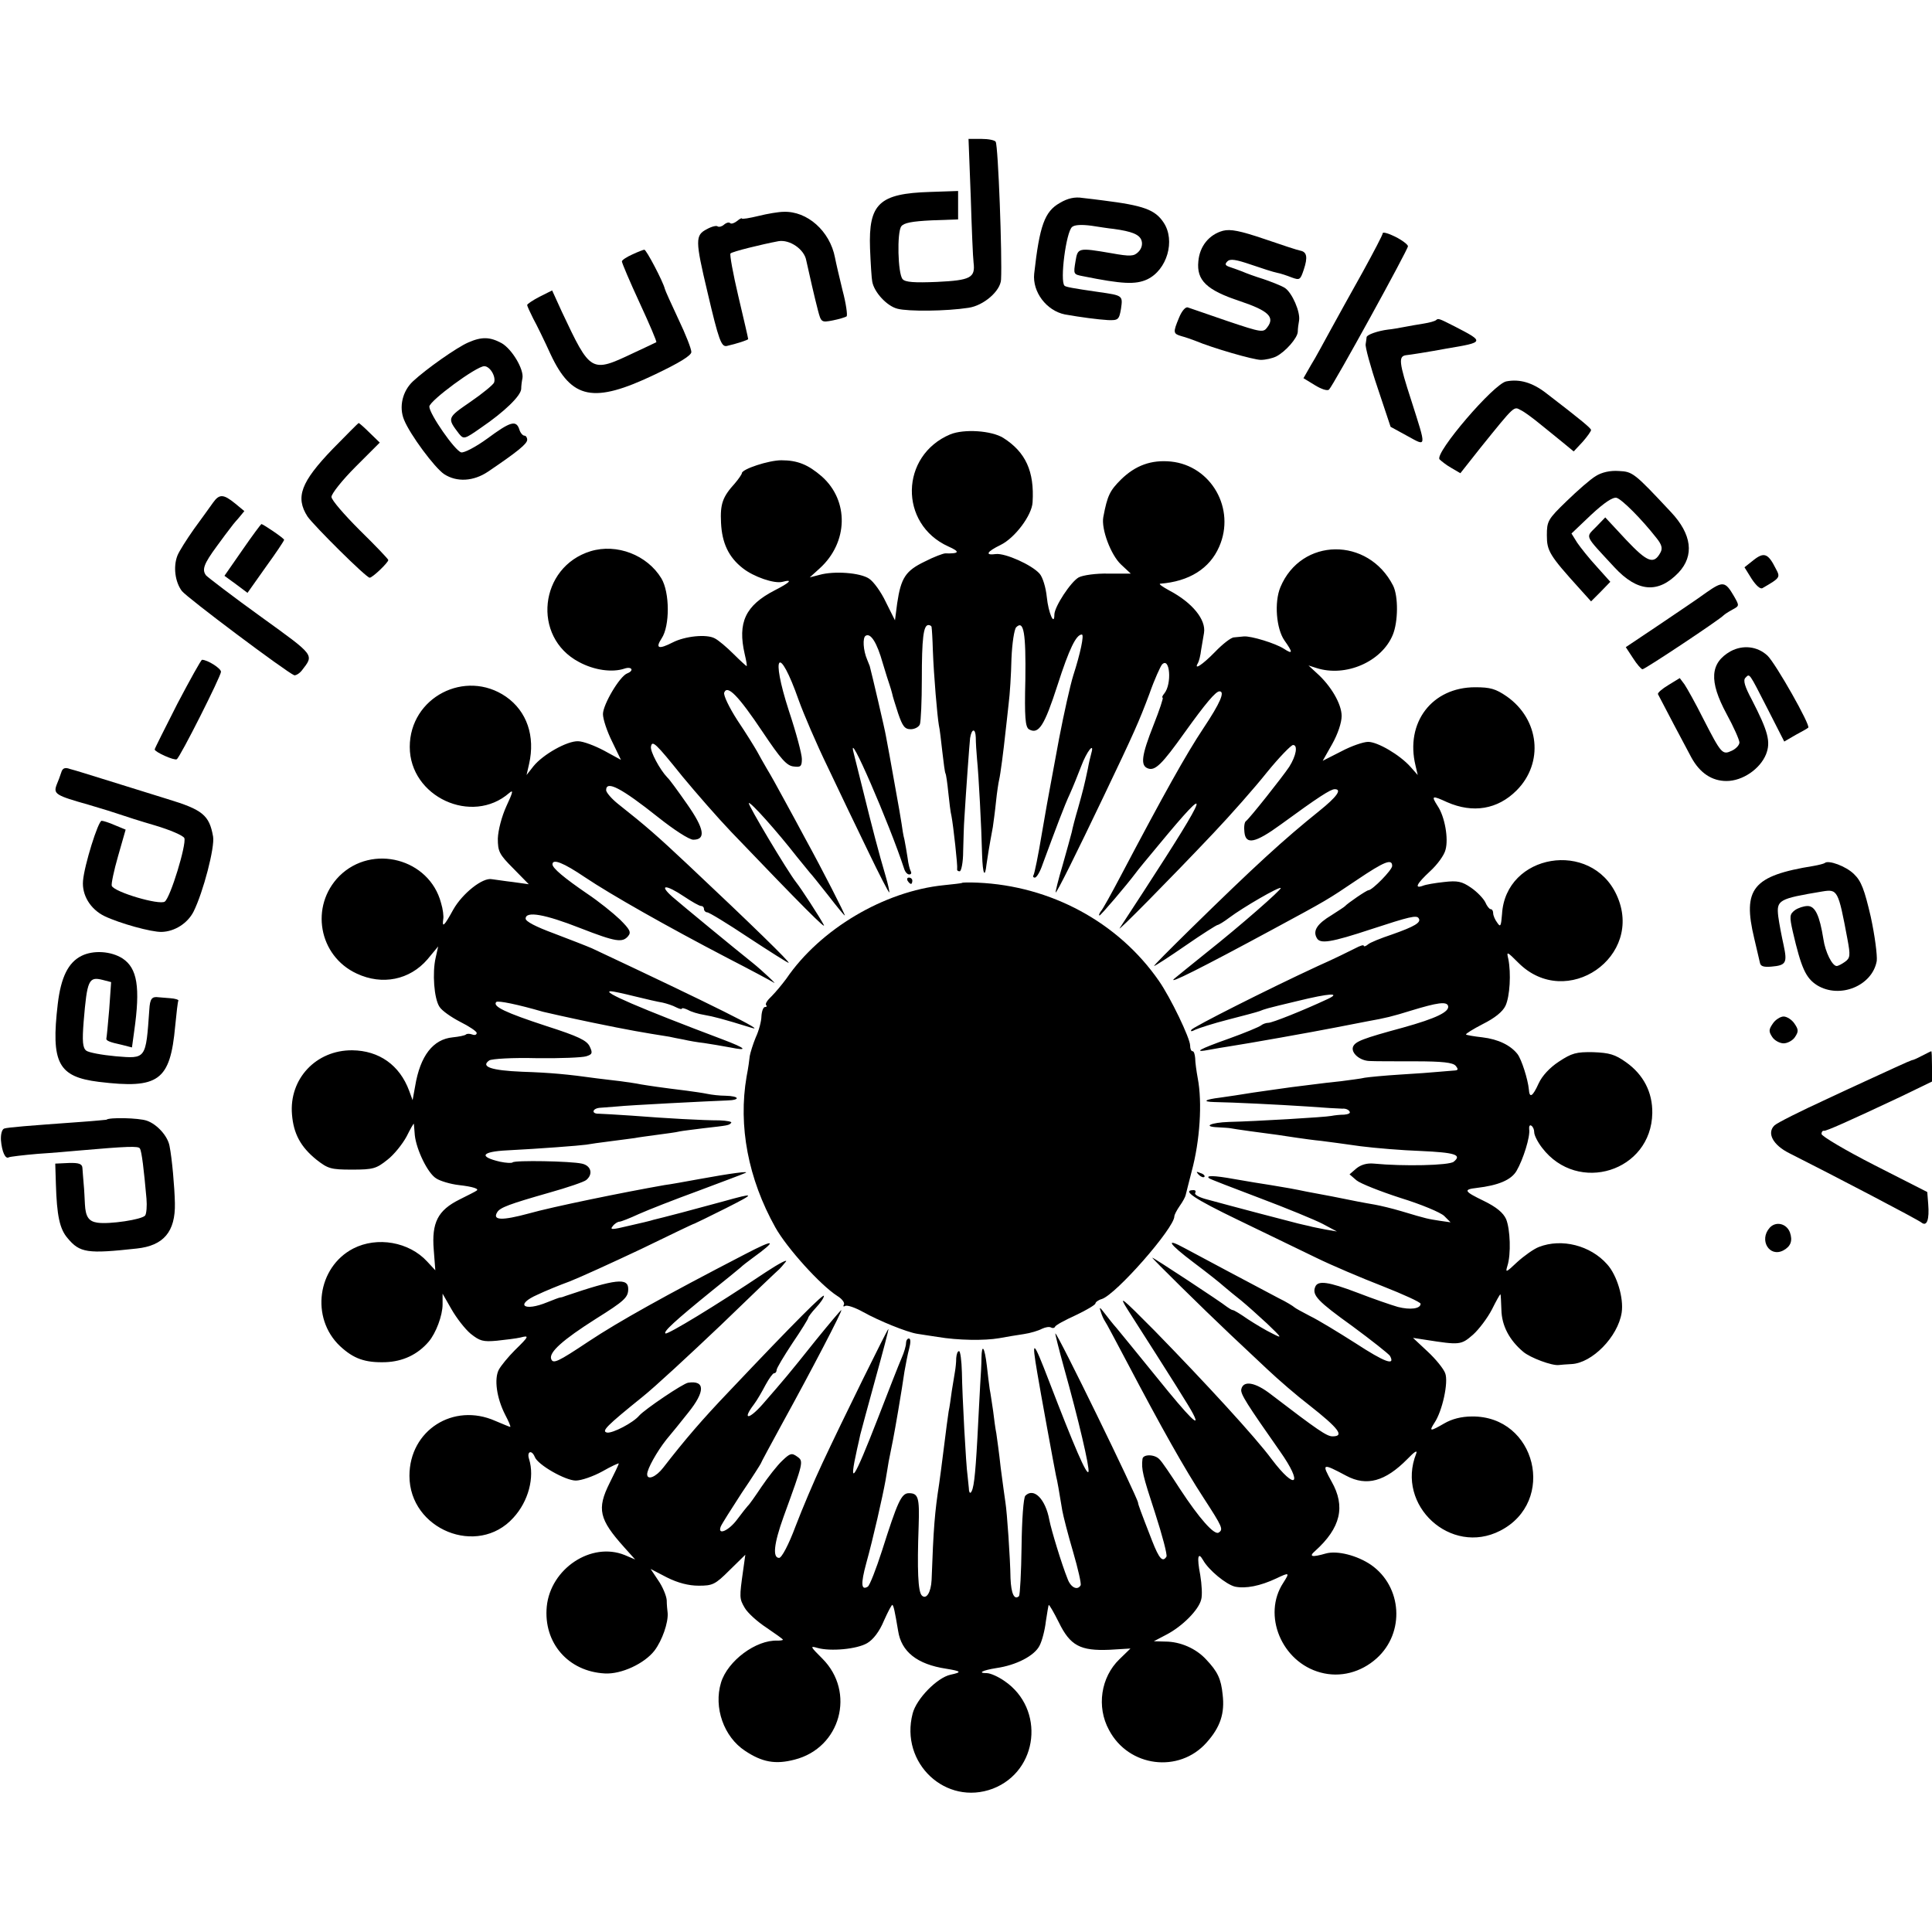 <?xml version="1.0" standalone="no"?>
<!DOCTYPE svg PUBLIC "-//W3C//DTD SVG 20010904//EN"
 "http://www.w3.org/TR/2001/REC-SVG-20010904/DTD/svg10.dtd">
<svg version="1.0" xmlns="http://www.w3.org/2000/svg"
 width="612pt" height="612pt" viewBox="0 0 612 612"
 preserveAspectRatio="xMidYMid meet">
<g transform="translate(0,612) scale(0.1,-0.1)"
fill="#000000" stroke="none">
<path d="M3075 5498 c3 -101 7 -195 9 -210 6 -48 -10 -56 -116 -61 -72 -3
-101 -1 -109 9 -15 18 -18 148 -4 167 8 11 34 16 96 19 l84 3 0 45 0 45 -89
-3 c-161 -5 -195 -37 -190 -179 2 -49 5 -96 7 -105 6 -34 47 -78 80 -86 34 -9
154 -8 225 3 48 7 101 53 103 89 4 72 -9 425 -17 437 -3 5 -23 9 -45 9 l-41 0
7 -182z"/>
<path d="M3357 5477 c-48 -27 -64 -72 -81 -224 -6 -58 39 -117 97 -129 51 -9
104 -16 137 -18 32 -1 35 1 41 36 6 42 6 42 -71 53 -83 12 -104 16 -108 20
-15 15 5 170 24 186 8 7 30 8 61 4 26 -4 58 -9 70 -10 59 -8 83 -18 89 -37 4
-12 0 -26 -10 -36 -14 -14 -25 -15 -86 -4 -105 18 -106 17 -113 -25 -7 -42 -7
-42 24 -48 124 -25 166 -27 203 -10 63 30 90 123 52 180 -27 41 -64 54 -191
70 -16 2 -46 6 -66 8 -24 4 -47 -1 -72 -16z"/>
<path d="M2403 5436 c-29 -7 -53 -11 -53 -8 0 2 -7 -1 -15 -8 -9 -7 -18 -10
-22 -7 -3 4 -12 2 -20 -5 -7 -6 -16 -8 -20 -5 -3 3 -18 0 -34 -9 -37 -19 -37
-35 2 -199 36 -154 44 -174 61 -171 31 7 68 19 68 22 0 3 -14 63 -31 135 -17
72 -28 133 -25 136 5 6 99 29 152 39 36 6 82 -26 88 -61 8 -37 27 -120 37
-158 10 -38 11 -39 47 -32 20 4 40 10 44 13 3 4 -2 41 -13 82 -10 41 -21 88
-24 104 -16 84 -88 148 -163 145 -15 0 -51 -6 -79 -13z"/>
<path d="M3874 5389 c-44 -12 -74 -49 -78 -97 -6 -60 26 -91 132 -126 89 -30
111 -50 87 -82 -13 -18 -17 -18 -127 19 -62 21 -118 41 -125 43 -7 3 -19 -10
-28 -32 -20 -48 -19 -51 8 -59 12 -3 31 -10 42 -14 57 -24 186 -61 209 -61 15
0 37 5 49 11 29 15 67 58 68 78 0 9 2 25 4 35 5 27 -22 89 -45 104 -11 7 -42
19 -68 28 -26 8 -56 19 -67 24 -11 4 -29 11 -39 14 -15 5 -17 9 -8 18 9 9 27
6 74 -10 35 -12 72 -24 83 -26 11 -2 32 -9 47 -15 25 -9 27 -8 38 25 13 39 10
56 -11 60 -7 1 -59 18 -114 37 -77 26 -107 32 -131 26z"/>
<path d="M4380 5381 c0 -5 -29 -60 -63 -122 -35 -63 -81 -145 -102 -184 -21
-38 -48 -89 -62 -111 l-24 -42 36 -22 c21 -13 40 -19 45 -14 14 14 250 443
250 454 0 5 -18 19 -40 30 -22 11 -40 16 -40 11z"/>
<path d="M2003 5314 c-18 -8 -33 -18 -33 -22 0 -5 25 -64 56 -131 31 -67 55
-123 53 -125 -2 -1 -35 -17 -72 -34 -135 -64 -136 -63 -227 130 l-31 68 -40
-20 c-21 -11 -39 -23 -39 -26 0 -4 9 -23 19 -43 11 -20 36 -71 55 -113 67
-143 136 -157 329 -65 80 38 117 61 117 72 0 10 -18 56 -41 104 -22 47 -42 91
-43 96 -5 22 -59 125 -65 124 -3 0 -21 -7 -38 -15z"/>
<path d="M4549 5106 c-3 -3 -20 -8 -39 -11 -19 -3 -48 -8 -63 -11 -16 -3 -38
-7 -50 -8 -32 -4 -67 -16 -68 -24 0 -4 -2 -14 -3 -22 -2 -8 15 -71 38 -139
l41 -123 53 -29 c62 -34 61 -40 13 111 -40 123 -42 142 -16 145 11 1 69 10
128 21 120 20 120 21 25 70 -51 26 -52 26 -59 20z"/>
<path d="M1483 5035 c-35 -15 -132 -83 -175 -123 -33 -31 -45 -81 -28 -122 19
-47 97 -152 127 -172 40 -26 93 -23 139 8 93 63 124 88 124 101 0 7 -4 13 -9
13 -5 0 -13 9 -16 20 -10 30 -28 25 -101 -29 -37 -27 -74 -46 -83 -44 -20 5
-101 122 -101 145 0 18 149 128 174 128 18 0 38 -33 31 -52 -3 -7 -37 -35 -75
-61 -74 -51 -74 -51 -36 -101 15 -18 17 -18 71 20 72 49 125 100 126 122 0 9
2 25 4 34 5 28 -33 92 -66 111 -37 20 -63 21 -106 2z"/>
<path d="M4772 4912 c-39 -6 -228 -227 -212 -247 5 -5 21 -18 37 -27 l29 -17
64 81 c109 135 105 131 127 119 11 -5 38 -25 60 -43 22 -18 56 -45 74 -60 l34
-28 28 30 c15 17 27 34 27 38 -1 6 -28 29 -144 118 -42 32 -82 44 -124 36z"/>
<path d="M1054 4698 c-101 -105 -119 -153 -80 -214 20 -29 186 -194 197 -194
9 0 59 48 59 56 0 3 -40 45 -90 94 -49 49 -90 96 -90 106 0 10 34 53 76 95
l77 77 -32 31 c-17 17 -33 31 -35 31 -1 0 -38 -37 -82 -82z"/>
<path d="M3010 4744 c-159 -67 -163 -284 -6 -355 38 -17 36 -23 -10 -22 -6 0
-36 -11 -65 -26 -60 -29 -75 -51 -87 -132 l-7 -54 -29 58 c-15 32 -39 65 -53
74 -28 19 -111 25 -157 12 l-31 -8 32 29 c90 82 93 214 6 291 -43 37 -76 51
-128 51 -40 0 -125 -28 -125 -41 0 -3 -10 -18 -22 -32 -39 -43 -47 -65 -44
-125 3 -64 24 -109 69 -144 34 -27 100 -50 126 -43 34 9 24 -2 -25 -27 -93
-48 -118 -102 -95 -202 5 -21 8 -38 6 -38 -1 0 -20 17 -41 38 -22 22 -48 44
-60 50 -26 14 -94 7 -133 -13 -45 -23 -56 -19 -35 13 26 39 26 145 -1 190 -45
74 -141 111 -224 86 -163 -50 -187 -272 -37 -351 48 -26 105 -34 144 -21 23 8
32 -6 9 -15 -24 -9 -77 -99 -77 -129 0 -16 13 -55 29 -87 l28 -58 -53 29 c-30
16 -67 30 -83 30 -35 1 -111 -42 -141 -79 l-22 -28 8 35 c20 88 -7 167 -73
213 -129 89 -305 -2 -305 -159 0 -158 197 -249 315 -146 14 12 12 3 -9 -42
-15 -33 -26 -76 -27 -102 0 -41 4 -50 49 -95 l49 -50 -50 7 c-27 3 -57 8 -67
9 -29 6 -93 -45 -122 -96 -29 -53 -36 -59 -32 -31 2 9 -1 33 -7 52 -37 140
-218 188 -322 85 -94 -95 -66 -253 55 -309 81 -38 168 -20 224 45 l34 41 -8
-36 c-11 -48 -5 -129 12 -155 7 -12 37 -33 66 -48 28 -14 52 -30 52 -35 0 -6
-6 -8 -14 -5 -8 3 -17 3 -20 0 -3 -3 -22 -7 -42 -9 -62 -6 -103 -58 -119 -155
l-8 -44 -11 30 c-30 81 -95 127 -180 128 -115 1 -201 -91 -191 -204 5 -60 27
-102 78 -143 36 -28 45 -31 112 -31 67 0 77 3 112 31 21 16 48 50 61 74 12 24
22 42 23 40 0 -3 2 -19 3 -36 5 -46 41 -121 68 -137 12 -8 45 -18 72 -21 44
-5 66 -12 55 -18 -2 -2 -26 -14 -54 -28 -68 -34 -88 -73 -81 -159 l5 -65 -26
28 c-57 62 -158 80 -234 41 -114 -59 -136 -220 -42 -309 43 -40 79 -53 144
-51 55 2 102 24 137 65 23 27 44 83 44 118 l0 34 28 -49 c16 -28 43 -63 61
-78 29 -23 39 -26 83 -22 28 3 61 7 74 10 30 8 28 4 -17 -40 -21 -21 -44 -49
-51 -62 -15 -29 -7 -89 20 -142 11 -21 19 -39 16 -39 -2 0 -23 9 -47 19 -133
59 -272 -30 -272 -174 0 -170 216 -258 329 -133 48 52 68 128 50 186 -8 24 8
31 18 7 9 -25 97 -75 130 -75 17 0 55 13 84 29 28 16 52 27 52 25 0 -3 -13
-30 -29 -62 -41 -82 -33 -115 46 -203 l35 -39 -33 14 c-106 43 -235 -43 -247
-163 -11 -115 68 -206 184 -212 52 -3 125 31 157 72 25 33 44 89 42 119 -1 8
-3 27 -3 41 -1 14 -13 43 -27 63 l-24 36 52 -27 c34 -17 68 -26 100 -26 44 0
52 3 98 49 l50 49 -7 -50 c-12 -85 -12 -89 5 -118 9 -16 40 -44 69 -63 28 -19
52 -36 52 -38 0 -2 -8 -3 -17 -3 -68 3 -158 -64 -179 -133 -24 -79 9 -172 76
-216 54 -36 96 -44 157 -28 146 37 194 214 88 320 -38 38 -40 41 -16 34 42
-12 126 -4 158 15 19 11 39 37 53 71 13 29 25 52 27 50 4 -4 7 -17 18 -82 10
-66 60 -106 152 -120 49 -8 51 -11 14 -19 -42 -9 -108 -76 -120 -123 -41 -157
105 -294 254 -238 145 56 166 253 37 341 -20 14 -45 25 -56 25 -31 0 -14 9 30
16 63 9 121 39 137 71 8 15 17 50 20 77 4 27 8 50 9 52 2 1 16 -23 32 -55 36
-74 68 -91 161 -87 l66 4 -35 -34 c-59 -57 -73 -151 -33 -224 62 -118 222
-138 309 -40 44 49 58 93 51 152 -5 50 -16 73 -52 111 -32 35 -82 57 -130 57
l-36 1 40 21 c50 26 102 78 110 111 4 13 2 48 -3 78 -11 57 -7 75 9 47 18 -32
73 -77 101 -84 34 -7 80 2 131 26 42 20 43 19 22 -14 -67 -102 -5 -251 118
-284 62 -17 128 0 178 45 90 81 81 227 -18 296 -44 30 -107 46 -143 36 -45
-13 -55 -10 -34 8 81 73 97 141 52 220 -32 58 -30 59 47 18 64 -34 123 -18
193 53 23 24 33 30 28 17 -65 -164 110 -324 266 -244 180 92 114 364 -89 362
-34 0 -64 -8 -88 -22 -45 -26 -49 -26 -31 2 25 37 45 129 34 157 -5 14 -30 45
-56 69 l-46 43 39 -6 c109 -17 113 -17 151 16 19 17 46 53 60 80 13 26 25 48
27 48 1 0 2 -22 3 -49 1 -50 25 -96 69 -133 22 -19 92 -45 113 -42 6 1 25 2
40 3 65 3 147 86 159 163 7 46 -15 119 -46 153 -53 60 -144 83 -216 55 -16 -6
-47 -28 -69 -48 -35 -33 -38 -35 -31 -12 12 37 9 116 -4 148 -9 20 -30 38 -71
58 -62 30 -66 36 -22 41 68 8 109 25 126 54 21 36 44 109 40 132 -1 9 2 15 7
11 5 -3 9 -12 9 -21 0 -9 11 -31 25 -49 113 -148 346 -75 349 110 1 66 -28
122 -83 161 -35 25 -53 30 -104 32 -54 1 -68 -3 -109 -30 -29 -19 -53 -45 -64
-69 -19 -42 -29 -48 -31 -19 -3 32 -23 95 -36 112 -22 28 -61 47 -111 53 -27
3 -50 7 -52 9 -2 2 22 17 53 33 38 19 63 39 72 58 14 30 18 103 9 148 -6 25
-5 25 32 -12 152 -152 401 20 311 215 -81 176 -352 131 -363 -61 -3 -38 -5
-42 -15 -27 -7 9 -13 23 -13 30 0 7 -3 13 -8 13 -4 0 -12 10 -17 22 -6 12 -26
33 -45 46 -29 20 -43 23 -86 18 -28 -3 -58 -8 -67 -12 -28 -10 -19 7 23 46 23
21 45 51 49 68 10 35 -2 105 -25 139 -21 33 -18 34 30 12 82 -36 160 -23 220
37 87 87 73 225 -31 298 -35 24 -52 29 -100 29 -137 0 -222 -112 -189 -248 l7
-30 -23 26 c-34 38 -104 79 -134 79 -15 0 -53 -13 -85 -30 l-59 -30 30 53 c18
32 30 68 30 89 0 38 -34 96 -79 136 l-26 24 25 -8 c93 -30 207 20 242 105 17
41 18 122 1 156 -79 155 -291 153 -357 -5 -20 -48 -13 -132 13 -169 27 -38 27
-45 -2 -26 -26 17 -104 41 -127 39 -8 -1 -22 -2 -31 -3 -9 0 -36 -21 -60 -46
-40 -41 -69 -60 -54 -35 3 5 8 24 10 42 3 18 7 42 9 53 7 42 -37 96 -109 134
-22 12 -35 21 -30 22 92 7 157 48 187 117 53 120 -25 257 -153 270 -62 6 -112
-12 -158 -57 -35 -35 -43 -50 -56 -119 -7 -38 24 -120 56 -150 l31 -29 -71 0
c-39 1 -81 -5 -94 -12 -25 -14 -77 -93 -77 -118 0 -38 -19 6 -24 56 -3 30 -13
63 -23 74 -25 28 -108 65 -138 62 -36 -5 -30 7 15 29 45 22 99 94 101 135 6
98 -22 159 -93 204 -37 23 -124 29 -168 11z m-59 -611 c1 -5 3 -37 4 -73 3
-81 14 -208 19 -237 3 -12 7 -50 11 -84 4 -35 8 -66 10 -69 2 -3 6 -31 9 -61
3 -29 7 -63 10 -74 6 -31 20 -159 18 -167 -1 -5 2 -8 8 -8 5 0 11 28 11 63 1
34 2 82 4 107 5 84 16 235 18 252 5 31 17 32 18 2 0 -16 2 -47 4 -69 5 -48 14
-215 16 -303 2 -61 9 -76 14 -30 3 21 8 54 20 118 2 14 7 50 10 80 3 30 8 62
10 70 4 16 14 93 20 150 2 19 7 60 10 90 4 30 8 95 9 143 2 50 9 94 15 100 24
24 31 -18 29 -166 -3 -120 0 -149 11 -157 31 -18 49 10 91 140 37 115 59 160
77 160 8 0 -5 -61 -27 -129 -10 -32 -30 -122 -45 -200 -14 -77 -28 -150 -30
-162 -2 -11 -14 -75 -25 -141 -11 -67 -23 -125 -26 -130 -3 -4 -1 -8 4 -8 6 0
17 19 25 43 41 111 69 186 86 222 10 22 26 62 36 88 17 46 43 79 32 41 -3 -11
-8 -32 -11 -49 -11 -52 -15 -68 -31 -125 -9 -30 -18 -65 -20 -76 -3 -12 -16
-59 -29 -105 -14 -46 -23 -85 -22 -86 3 -3 66 124 151 302 98 205 113 239 146
327 16 46 35 87 40 93 25 26 32 -62 7 -92 -6 -7 -8 -13 -5 -13 3 0 -10 -39
-29 -87 -38 -96 -42 -128 -18 -137 23 -9 45 13 117 114 66 92 98 130 110 130
18 0 3 -36 -51 -117 -54 -81 -125 -208 -262 -468 -29 -55 -57 -106 -63 -112
-5 -7 -7 -13 -4 -13 4 0 85 95 115 135 4 6 36 45 72 88 173 209 162 175 -48
-148 -36 -55 -70 -107 -75 -115 -12 -18 158 154 297 301 54 57 130 143 169
192 39 48 77 87 83 87 16 0 10 -34 -12 -69 -22 -33 -126 -164 -137 -172 -5 -3
-7 -19 -5 -35 4 -41 34 -35 115 24 119 87 158 112 171 112 24 0 7 -24 -49 -69
-112 -90 -203 -173 -411 -377 -64 -63 -115 -114 -112 -114 3 0 48 29 100 65
52 36 98 65 101 65 3 0 20 10 37 23 44 33 158 99 163 94 4 -4 -131 -122 -232
-202 -77 -62 -78 -63 -105 -85 -25 -22 86 34 310 155 176 95 174 94 269 158
86 58 111 68 111 44 0 -13 -63 -77 -75 -77 -6 0 -66 -41 -75 -51 -3 -3 -22
-15 -42 -28 -45 -27 -60 -49 -47 -72 10 -20 44 -15 174 28 119 39 143 45 149
34 9 -13 -13 -26 -84 -51 -36 -12 -71 -26 -77 -32 -7 -6 -13 -7 -13 -4 0 4
-12 0 -27 -8 -16 -8 -68 -34 -118 -56 -162 -75 -395 -193 -401 -202 -4 -6 1
-6 12 0 11 5 57 20 104 32 47 12 92 24 100 27 18 7 15 7 120 32 102 25 140 27
95 6 -77 -36 -175 -75 -187 -75 -8 0 -18 -4 -23 -8 -6 -5 -52 -24 -102 -42
-96 -34 -117 -46 -60 -35 17 3 44 8 59 10 59 9 267 46 338 60 41 8 87 17 103
20 56 10 77 15 138 34 82 25 111 29 116 15 6 -19 -38 -40 -142 -69 -129 -35
-152 -44 -159 -61 -7 -19 21 -44 52 -45 15 -1 80 -1 144 -1 88 0 120 -4 129
-14 9 -11 8 -14 -2 -15 -8 -1 -30 -2 -49 -4 -19 -2 -75 -6 -125 -9 -49 -3
-100 -8 -112 -10 -12 -3 -46 -7 -75 -11 -29 -3 -64 -7 -78 -9 -14 -2 -50 -6
-80 -10 -30 -4 -84 -12 -120 -17 -36 -6 -83 -13 -105 -16 -49 -6 -58 -13 -19
-14 60 -1 202 -8 294 -14 52 -4 103 -7 112 -7 10 1 20 -3 23 -9 4 -5 -4 -9
-17 -10 -13 0 -31 -2 -41 -4 -19 -4 -239 -17 -324 -19 -58 -2 -85 -15 -35 -17
18 -1 35 -2 40 -3 7 -2 109 -16 149 -21 13 -2 40 -6 60 -9 21 -3 56 -8 78 -10
22 -3 78 -10 125 -17 47 -6 132 -13 190 -15 109 -5 132 -12 105 -34 -14 -12
-160 -15 -253 -6 -21 2 -40 -3 -55 -15 l-22 -19 22 -19 c12 -10 75 -35 140
-56 65 -20 127 -46 138 -57 l20 -20 -35 5 c-37 6 -37 5 -120 30 -30 9 -68 18
-85 21 -16 3 -41 7 -55 10 -14 3 -50 10 -80 16 -30 6 -66 12 -80 15 -38 8 -71
14 -115 21 -22 3 -74 12 -115 19 -66 12 -93 12 -79 2 2 -2 74 -30 159 -62 85
-32 175 -69 200 -82 l45 -24 -35 6 c-19 4 -43 8 -52 11 -10 2 -26 6 -35 8 -17
4 -215 56 -295 78 -21 6 -35 14 -32 19 3 5 1 9 -5 9 -39 0 1 -27 142 -95 89
-43 201 -97 248 -120 47 -23 141 -63 208 -89 66 -26 121 -51 121 -56 0 -16
-33 -20 -72 -10 -21 6 -79 26 -128 45 -92 35 -126 40 -134 18 -10 -26 8 -45
118 -124 61 -45 114 -87 119 -94 18 -33 -17 -20 -109 40 -55 35 -119 74 -144
86 -25 13 -47 25 -50 28 -3 3 -25 17 -50 29 -82 43 -254 135 -297 158 -64 35
-52 15 29 -46 40 -30 83 -64 95 -75 13 -11 37 -31 55 -45 17 -14 54 -47 82
-73 48 -46 49 -48 16 -31 -19 9 -54 30 -77 45 -23 16 -44 29 -48 29 -3 0 -11
5 -18 10 -18 15 -237 159 -237 156 0 -3 160 -161 248 -244 30 -28 82 -77 117
-110 35 -33 94 -84 132 -113 94 -74 113 -99 74 -99 -18 0 -46 19 -195 133 -50
39 -88 45 -94 16 -3 -15 18 -47 123 -197 74 -105 50 -126 -27 -24 -50 68 -209
241 -371 407 -107 108 -115 114 -84 65 142 -222 196 -308 206 -328 26 -50 -10
-15 -114 114 -60 74 -118 145 -128 157 -11 12 -27 33 -38 47 -15 20 -18 21
-12 5 3 -11 9 -24 13 -30 4 -5 35 -64 70 -130 110 -209 182 -337 242 -429 61
-94 64 -101 48 -111 -14 -8 -61 45 -122 138 -29 45 -58 88 -65 94 -15 17 -53
17 -54 1 -4 -32 1 -52 40 -171 23 -71 39 -132 36 -138 -12 -19 -23 -7 -45 49
-37 95 -45 117 -45 122 -3 20 -257 541 -262 536 -1 -1 11 -49 27 -107 47 -168
82 -318 78 -331 -5 -14 -45 79 -125 287 -51 133 -56 136 -37 25 9 -55 54 -300
59 -324 5 -20 9 -45 20 -111 3 -17 18 -76 34 -130 16 -55 27 -103 24 -107 -10
-17 -31 -7 -41 20 -19 47 -52 156 -58 187 -12 66 -49 104 -76 77 -6 -6 -11
-76 -12 -161 -1 -82 -5 -153 -8 -157 -15 -14 -25 8 -27 56 -1 66 -11 209 -16
240 -2 14 -9 63 -15 110 -5 47 -12 96 -14 110 -3 14 -7 45 -10 70 -4 25 -8 56
-11 70 -2 14 -6 47 -9 74 -7 59 -16 72 -17 25 0 -19 -2 -56 -4 -84 -1 -27 -6
-105 -9 -172 -7 -126 -12 -162 -21 -171 -3 -3 -6 3 -6 14 -1 10 -3 28 -4 39
-5 32 -17 254 -18 328 -1 37 -5 67 -9 67 -5 0 -8 -10 -9 -22 0 -13 -2 -32 -4
-43 -2 -11 -6 -38 -10 -61 -3 -22 -7 -52 -10 -65 -2 -13 -9 -64 -15 -114 -6
-49 -13 -101 -15 -115 -14 -90 -18 -139 -24 -305 -2 -40 -17 -63 -31 -49 -12
12 -15 81 -10 220 3 90 -1 104 -31 104 -24 0 -36 -28 -85 -182 -19 -59 -39
-110 -45 -114 -21 -13 -23 8 -5 74 22 79 52 212 61 262 3 19 8 46 10 60 11 54
16 78 30 160 8 47 17 103 20 125 4 22 10 55 15 73 5 19 5 32 -1 32 -5 0 -9 -7
-9 -15 0 -8 -6 -29 -14 -47 -8 -18 -42 -105 -76 -193 -76 -195 -93 -221 -65
-95 3 14 8 34 10 45 3 11 24 91 48 177 24 87 43 158 41 158 -3 0 -145 -288
-209 -425 -26 -55 -64 -145 -85 -200 -22 -59 -44 -100 -52 -100 -21 0 -17 44
14 130 64 176 64 176 43 191 -17 12 -22 11 -47 -13 -16 -15 -45 -52 -66 -83
-20 -30 -39 -57 -43 -60 -3 -3 -18 -22 -33 -42 -27 -37 -64 -53 -53 -24 3 8
33 55 66 106 34 50 61 93 61 94 0 2 31 59 68 127 92 167 192 359 187 359 -2 0
-39 -44 -82 -97 -86 -108 -100 -124 -167 -201 -44 -50 -66 -51 -28 -1 10 13
26 41 37 62 11 20 23 37 27 37 5 0 8 5 8 10 0 6 23 44 50 85 28 41 50 77 50
80 0 3 11 18 25 33 14 15 25 31 25 37 0 9 -87 -77 -300 -302 -86 -90 -140
-153 -209 -242 -23 -30 -51 -41 -51 -21 0 17 31 72 61 110 16 19 47 57 69 85
54 67 54 103 0 95 -16 -2 -137 -84 -155 -104 -19 -23 -85 -57 -102 -54 -19 4
-2 21 112 113 39 31 150 134 249 228 98 95 181 174 185 177 3 3 12 13 20 23 8
10 -21 -5 -65 -34 -160 -107 -309 -197 -316 -193 -8 5 30 40 147 135 44 35 85
69 91 74 6 6 23 19 38 30 80 58 72 62 -24 12 -253 -131 -400 -213 -495 -276
-99 -66 -113 -72 -119 -56 -8 21 37 61 141 127 91 57 103 68 103 95 0 36 -39
32 -198 -22 -7 -3 -14 -5 -17 -5 -3 0 -21 -7 -41 -15 -75 -31 -104 -8 -31 24
23 11 69 30 102 42 33 13 134 59 225 102 91 44 167 81 170 81 3 1 48 23 100
49 95 48 94 50 -10 21 -30 -8 -89 -24 -130 -35 -41 -11 -82 -21 -90 -23 -8 -3
-43 -11 -78 -19 -54 -13 -61 -13 -51 -1 6 8 16 14 21 14 5 0 33 11 61 24 29
13 113 46 187 73 74 28 142 53 150 57 20 8 -47 -1 -145 -19 -44 -8 -93 -17
-110 -19 -131 -23 -356 -69 -430 -90 -85 -23 -116 -22 -100 4 9 15 39 26 165
62 57 16 110 34 117 40 23 19 15 46 -14 52 -36 8 -212 11 -219 4 -3 -3 -21 -2
-40 2 -69 16 -59 32 23 36 99 5 230 15 250 18 10 2 46 7 78 11 33 4 67 9 76
10 9 2 40 6 69 10 29 4 62 8 73 11 10 2 44 6 75 10 79 9 81 9 88 17 4 4 -13 7
-37 8 -53 0 -163 6 -279 15 -47 3 -93 6 -102 6 -27 -1 -22 18 5 19 12 1 36 3
52 4 35 4 293 17 347 19 45 1 41 14 -4 15 -18 0 -44 3 -58 6 -14 3 -43 7 -65
10 -82 10 -121 16 -145 20 -14 3 -42 7 -64 10 -21 2 -55 7 -75 9 -93 13 -147
18 -237 21 -98 4 -133 16 -104 36 9 5 73 9 150 7 74 -1 145 2 157 6 19 6 21
10 11 31 -9 19 -35 32 -138 65 -128 42 -171 62 -158 76 6 5 69 -8 148 -31 8
-2 78 -18 155 -34 121 -25 163 -32 245 -45 8 -2 29 -6 45 -9 17 -4 46 -9 65
-11 19 -3 57 -9 83 -14 59 -12 51 -3 -23 25 -265 100 -388 153 -355 153 6 0
39 -7 75 -16 36 -9 76 -18 89 -20 13 -3 32 -9 43 -15 10 -5 18 -7 18 -4 0 3 8
1 19 -4 10 -6 33 -13 52 -16 29 -5 60 -13 147 -40 63 -20 -126 74 -503 251
-16 7 -70 28 -120 47 -57 21 -90 38 -90 47 0 25 61 14 173 -30 113 -44 134
-47 152 -25 10 12 5 21 -26 52 -22 21 -68 58 -104 82 -73 50 -110 81 -110 93
0 19 35 5 103 -41 82 -55 260 -156 452 -256 72 -37 137 -72 145 -77 17 -12
-36 38 -66 62 -59 47 -224 183 -254 209 -45 40 -21 40 37 1 24 -16 48 -30 54
-30 5 0 9 -4 9 -10 0 -5 5 -10 10 -10 6 0 65 -36 131 -80 67 -44 124 -80 127
-80 7 0 -117 121 -318 310 -99 93 -132 122 -223 194 -20 16 -37 36 -37 43 0
32 48 7 165 -86 49 -39 98 -71 111 -71 41 0 35 35 -19 112 -28 40 -56 79 -63
85 -24 25 -55 83 -52 98 4 21 14 12 100 -95 43 -52 112 -131 154 -175 226
-236 305 -315 293 -294 -12 23 -71 114 -87 134 -27 34 -154 247 -150 251 5 5
89 -89 153 -171 17 -21 35 -43 40 -49 6 -6 32 -39 59 -73 27 -35 50 -63 52
-63 3 0 -71 145 -126 245 -15 28 -44 82 -65 120 -21 39 -46 84 -56 100 -10 17
-24 42 -31 55 -8 14 -35 58 -62 98 -27 42 -45 80 -42 88 10 26 45 -10 122
-125 57 -85 76 -107 98 -109 22 -3 26 0 26 24 0 15 -18 83 -41 152 -59 182
-32 213 31 34 15 -42 56 -138 92 -212 35 -74 93 -195 128 -267 35 -73 65 -131
67 -130 1 2 -4 26 -12 53 -21 71 -43 155 -71 269 -14 55 -27 109 -30 120 -23
90 114 -226 160 -367 3 -10 10 -18 16 -18 6 0 8 4 5 10 -3 5 -8 24 -10 42 -3
18 -7 44 -10 58 -4 14 -7 36 -9 50 -2 14 -11 66 -20 115 -16 92 -22 121 -30
165 -3 19 -44 194 -51 220 -1 3 -5 12 -8 20 -13 30 -15 70 -5 76 16 10 36 -22
54 -86 9 -30 19 -62 22 -70 3 -8 6 -20 8 -27 1 -7 10 -35 19 -63 14 -41 21
-50 40 -50 12 0 26 7 29 16 3 9 6 73 6 142 0 130 5 172 21 172 5 0 10 -3 10
-7z"/>
<path d="M2875 3330 c3 -5 8 -10 11 -10 2 0 4 5 4 10 0 6 -5 10 -11 10 -5 0
-7 -4 -4 -10z"/>
<path d="M3047 3323 c-2 -1 -27 -4 -57 -7 -189 -19 -392 -139 -499 -296 -14
-19 -35 -44 -47 -56 -13 -12 -21 -24 -17 -28 3 -3 2 -6 -4 -6 -5 0 -10 -13
-11 -29 0 -15 -8 -46 -18 -67 -9 -22 -17 -48 -19 -59 -1 -11 -5 -40 -10 -65
-27 -157 5 -324 91 -478 37 -66 143 -183 196 -217 15 -9 25 -22 21 -28 -3 -5
-1 -7 4 -4 6 4 32 -5 57 -19 50 -28 139 -64 171 -69 11 -2 40 -6 65 -10 65
-11 149 -12 195 -4 22 4 57 10 78 13 21 3 47 11 58 17 11 5 23 7 28 4 5 -3 11
-2 13 2 1 5 31 21 66 37 34 16 62 33 62 37 0 4 9 11 20 14 45 14 230 225 230
262 0 5 8 20 17 33 10 14 18 29 19 35 1 5 10 39 19 75 26 96 34 218 19 295 -4
22 -8 50 -8 63 -1 12 -4 22 -8 22 -5 0 -8 8 -8 18 0 23 -62 152 -99 205 -129
186 -343 301 -574 311 -26 1 -49 1 -50 -1z"/>
<path d="M3797 2399 c7 -7 15 -10 18 -7 3 3 -2 9 -12 12 -14 6 -15 5 -6 -5z"/>
<path d="M5055 4612 c-17 -10 -58 -46 -93 -80 -59 -57 -62 -63 -62 -108 0 -49
8 -63 104 -169 l36 -40 31 31 30 31 -43 48 c-24 26 -51 60 -62 76 l-18 29 62
59 c42 39 69 57 81 54 17 -5 79 -67 126 -127 17 -21 20 -33 13 -46 -21 -39
-41 -32 -109 40 l-66 71 -29 -30 c-34 -35 -39 -23 58 -128 73 -79 139 -84 203
-17 51 54 42 122 -24 192 -116 124 -121 128 -165 130 -27 2 -54 -4 -73 -16z"/>
<path d="M675 4528 c-9 -13 -36 -50 -60 -83 -24 -34 -48 -72 -53 -85 -14 -36
-7 -84 14 -112 16 -21 331 -257 356 -267 5 -1 16 5 24 15 39 51 44 45 -129
170 -89 64 -167 124 -174 131 -14 18 -8 36 34 93 18 25 37 50 41 55 4 6 16 21
27 33 l19 23 -29 24 c-37 30 -50 31 -70 3z"/>
<path d="M768 4378 l-57 -82 37 -27 36 -27 58 82 c32 44 58 83 58 86 0 5 -67
50 -72 50 -2 -1 -29 -37 -60 -82z"/>
<path d="M5555 4346 l-29 -23 23 -37 c14 -21 27 -33 34 -29 57 33 57 34 42 62
-24 48 -37 53 -70 27z"/>
<path d="M5405 4243 c-27 -20 -96 -66 -152 -104 l-103 -69 23 -35 c12 -19 26
-35 30 -35 8 0 247 159 257 171 3 3 15 11 28 18 22 12 22 12 5 42 -28 48 -35
49 -88 12z"/>
<path d="M5482 4057 c-65 -37 -69 -94 -13 -198 23 -42 41 -83 41 -91 0 -8 -11
-20 -24 -26 -30 -14 -33 -11 -91 102 -24 48 -51 96 -59 108 l-15 20 -36 -22
c-20 -12 -35 -25 -33 -29 8 -16 89 -170 106 -201 27 -49 65 -74 111 -74 51 0
106 38 125 84 16 40 7 73 -45 174 -22 41 -28 61 -20 69 14 14 10 19 71 -100
l52 -102 36 21 c21 11 38 21 40 23 8 7 -103 203 -129 228 -32 30 -78 35 -117
14z"/>
<path d="M562 3891 c-39 -77 -72 -142 -72 -145 0 -8 62 -36 70 -31 11 7 140
263 140 277 0 11 -43 38 -60 38 -3 0 -38 -63 -78 -139z"/>
<path d="M194 3673 c-3 -10 -10 -28 -15 -40 -10 -28 -2 -33 101 -62 41 -12 86
-26 100 -31 14 -5 64 -21 112 -35 47 -14 89 -32 92 -40 7 -20 -44 -188 -62
-201 -17 -12 -160 30 -168 50 -2 6 7 49 20 94 l24 84 -34 14 c-18 8 -37 14
-42 14 -11 0 -55 -141 -59 -190 -4 -45 23 -90 68 -112 48 -23 149 -51 181 -50
41 1 82 27 101 64 31 62 68 205 62 238 -12 68 -33 85 -145 119 -41 13 -122 38
-180 56 -58 18 -115 36 -128 39 -16 6 -24 3 -28 -11z"/>
<path d="M5780 3386 c-3 -2 -18 -6 -35 -9 -193 -31 -226 -72 -188 -230 8 -34
16 -69 18 -77 2 -11 12 -14 36 -12 47 4 51 12 39 68 -6 27 -14 68 -17 91 -6
52 1 56 139 79 49 8 51 5 80 -150 10 -53 9 -61 -8 -73 -10 -7 -21 -13 -26 -13
-14 0 -36 44 -42 85 -12 75 -26 105 -50 105 -12 0 -30 -6 -40 -13 -17 -13 -18
-19 -7 -68 27 -116 41 -147 77 -170 72 -44 175 -2 189 77 2 18 -6 80 -19 140
-20 86 -30 113 -53 135 -25 25 -82 46 -93 35z"/>
<path d="M258 3092 c-42 -21 -65 -68 -75 -152 -22 -187 1 -231 130 -247 190
-23 226 3 242 177 4 41 8 77 10 80 2 3 -10 7 -26 8 -17 1 -33 3 -37 3 -21 3
-27 -5 -29 -39 -11 -158 -10 -156 -106 -148 -44 4 -87 12 -94 18 -11 9 -13 29
-8 92 11 132 16 143 60 132 l27 -7 -6 -86 c-4 -47 -8 -89 -9 -92 -2 -7 8 -12
50 -21 l31 -8 7 51 c20 140 10 200 -37 231 -36 23 -92 27 -130 8z"/>
<path d="M5616 2878 c-13 -19 -14 -25 -2 -43 7 -11 24 -20 36 -20 12 0 29 9
36 20 12 18 11 24 -2 43 -8 12 -24 22 -34 22 -10 0 -26 -10 -34 -22z"/>
<path d="M6087 2775 c-15 -8 -29 -14 -30 -13 -1 0 -27 -11 -57 -25 -30 -14
-125 -57 -210 -97 -85 -39 -161 -77 -169 -85 -25 -24 -5 -62 47 -88 137 -69
409 -211 419 -220 17 -13 25 10 21 59 l-3 38 -167 85 c-92 47 -168 92 -168 99
0 6 3 11 8 10 7 -1 73 28 245 109 l97 47 0 48 c0 26 -1 48 -2 48 -2 0 -15 -7
-31 -15z"/>
<path d="M337 2573 c-1 0 -38 -4 -82 -7 -166 -12 -230 -17 -242 -21 -7 -3 -11
-18 -10 -37 3 -36 14 -61 25 -54 4 2 45 7 92 11 47 3 103 8 125 10 160 14 194
15 198 7 6 -8 13 -69 21 -159 2 -23 0 -47 -4 -53 -8 -13 -114 -29 -152 -23
-27 4 -37 19 -39 58 -1 17 -2 46 -4 65 -2 19 -3 42 -4 51 -1 12 -11 16 -43 15
l-43 -2 2 -64 c3 -101 12 -143 37 -172 39 -47 63 -50 219 -33 85 9 123 53 121
144 -1 50 -9 141 -17 181 -6 32 -40 69 -72 80 -26 9 -120 11 -128 3z"/>
<path d="M5606 2231 c-35 -39 -1 -95 43 -72 24 13 30 31 21 57 -11 29 -45 36
-64 15z"/>
</g>
</svg>
